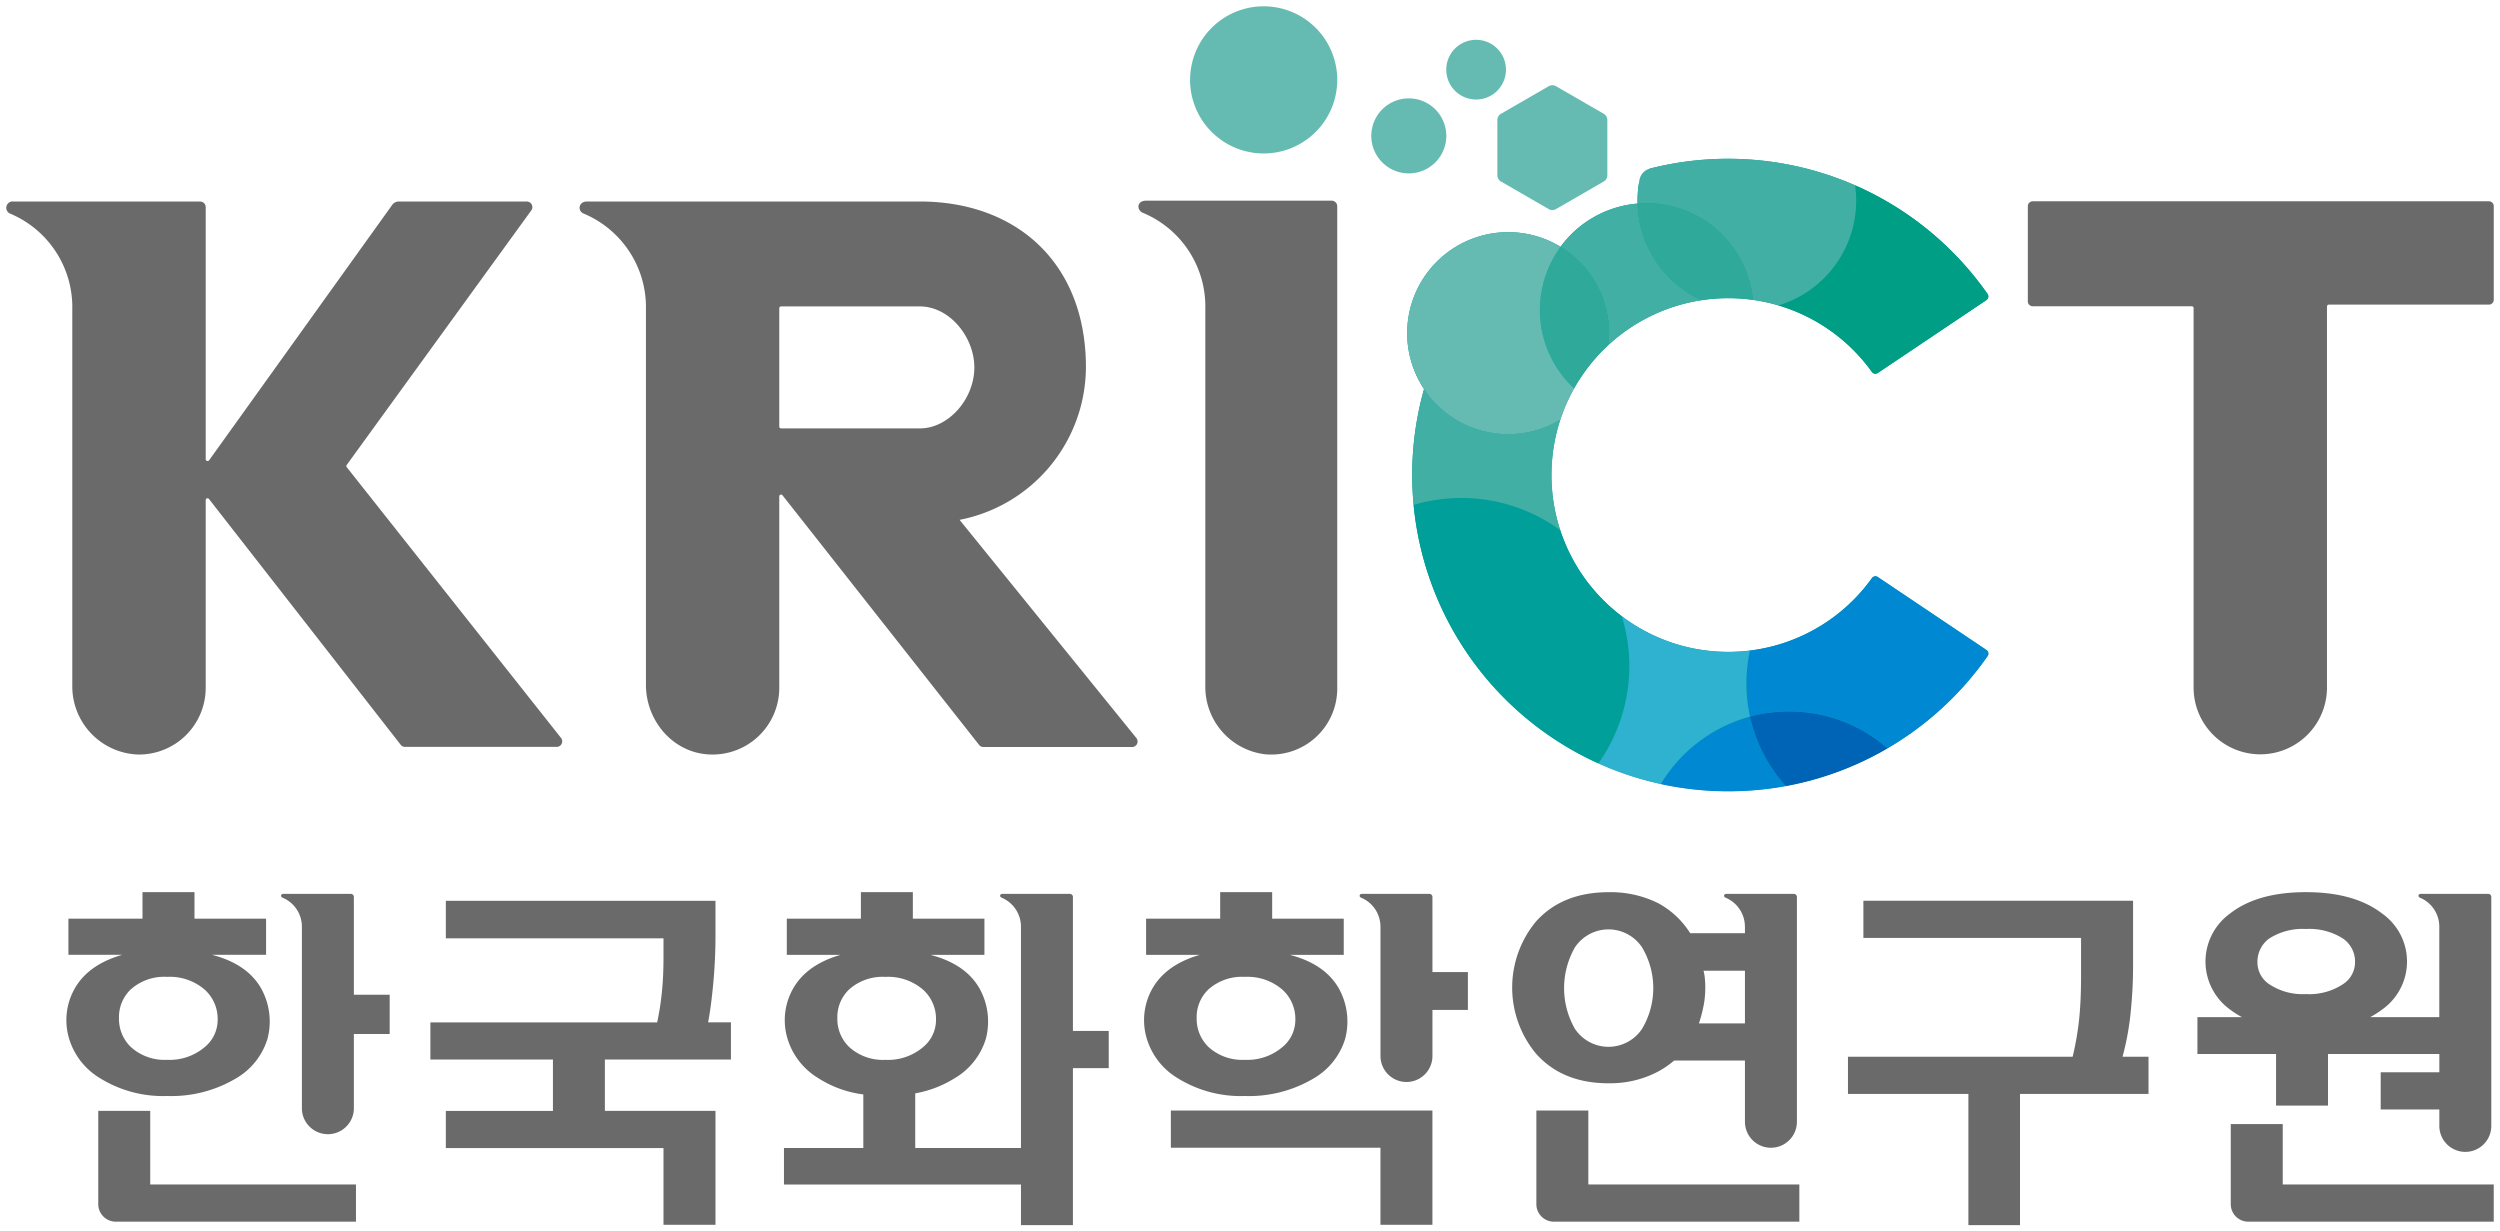 <svg xmlns="http://www.w3.org/2000/svg" xmlns:xlink="http://www.w3.org/1999/xlink" width="402" height="198" viewBox="0 0 402 198">
  <defs>
    <clipPath id="clip-path">
      <rect id="사각형_824" data-name="사각형 824" width="400" height="196" fill="none"/>
    </clipPath>
    <clipPath id="clip-logo_krict">
      <rect width="402" height="198"/>
    </clipPath>
  </defs>
  <g id="logo_krict" clip-path="url(#clip-logo_krict)">
    <g id="그룹_1435" data-name="그룹 1435" transform="translate(1 1)">
      <g id="그룹_1434" data-name="그룹 1434" clip-path="url(#clip-path)">
        <path id="패스_2375" data-name="패스 2375" d="M104.73,300.723a.494.494,0,0,0-.5-.493H93.425c-.512,0-.484.486-.174.606a5.056,5.056,0,0,1,3.123,4.786h0v29.2a4.18,4.18,0,0,0,8.356,0V322.766h5.758v-6.313H104.73Z" transform="translate(-48.828 -157.495)" fill="#6a6a6a"/>
        <path id="패스_2376" data-name="패스 2376" d="M39.508,373.627H31.152v15a2.814,2.814,0,0,0,2.813,2.815H72.591v-5.979H39.508Z" transform="translate(-16.351 -195.998)" fill="#6a6a6a"/>
        <path id="패스_2377" data-name="패스 2377" d="M189.116,315.02q.282-3.434.284-6.755v-5.7H146.04V308.6h35v3.047q0,2.935-.226,5.26a44.346,44.346,0,0,1-.79,5.21H143.557v5.979h19.705v8.257H146.04v5.979h35v12.337H189.4V336.347H171.615V328.09h20.269v-5.979h-3.668c.376-1.957.679-4.508.9-7.091" transform="translate(-75.35 -158.718)" fill="#6a6a6a"/>
        <path id="패스_2378" data-name="패스 2378" d="M309.685,300.415a.494.494,0,0,0-.5-.493H298.38c-.512,0-.484.486-.174.607a5.055,5.055,0,0,1,3.123,4.786h0v35.471h-17V332a17.865,17.865,0,0,0,6.275-2.395,11.1,11.1,0,0,0,5.077-6.37,10.928,10.928,0,0,0-1.066-8.192q-2.266-3.873-7.852-5.315h8.692v-5.815h-11.51v-4.267H275.59v4.267H263.678v5.815h8.643q-5.37,1.552-7.57,5.315a10.308,10.308,0,0,0-1.017,7.973,11.173,11.173,0,0,0,4.915,6.479,17.542,17.542,0,0,0,7.332,2.678v8.615h-12.76v5.868h38.108v6.533h8.356V327.939h5.758V321.96h-5.758Zm-37.88,19.5a6.15,6.15,0,0,1,1.92-4.651,8.088,8.088,0,0,1,5.819-1.993,8.575,8.575,0,0,1,6.094,2.1,6.332,6.332,0,0,1,2.033,4.76,5.667,5.667,0,0,1-2.147,4.487,8.7,8.7,0,0,1-5.981,1.993,8.073,8.073,0,0,1-5.819-2.048,6.255,6.255,0,0,1-1.92-4.651" transform="translate(-138.159 -157.187)" fill="#6a6a6a"/>
        <path id="패스_2379" data-name="패스 2379" d="M469.754,300.723a.494.494,0,0,0-.5-.493H461.4v.012l-.005-.012h-2.95c-.512,0-.484.486-.174.606a5.055,5.055,0,0,1,3.123,4.786l.006,0V326.3a4.178,4.178,0,0,0,8.356,0v-7.41h5.7V312.8h-5.7Z" transform="translate(-240.418 -157.495)" fill="#6a6a6a"/>
        <path id="패스_2380" data-name="패스 2380" d="M525.19,330.377a16.431,16.431,0,0,0,7.735-1.772,14.194,14.194,0,0,0,2.789-1.882H547.1v9.848a4.178,4.178,0,0,0,8.356,0V300.417a.494.494,0,0,0-.5-.493H547.1v.013l-.005-.013h-2.95c-.512,0-.484.486-.174.607a5.055,5.055,0,0,1,3.123,4.787l.007,0v.925h-8.808a13.848,13.848,0,0,0-5.137-4.817,17.146,17.146,0,0,0-7.961-1.772q-7.451,0-11.687,4.706a16.644,16.644,0,0,0,0,21.262q4.237,4.762,11.687,4.761m15.244-12.4a15.248,15.248,0,0,0,.283-2.936,11.882,11.882,0,0,0-.057-1.383,7.28,7.28,0,0,0-.226-1.385H547.1v8.471H539.7a21.569,21.569,0,0,0,.732-2.767m-20.664-9.469a6.489,6.489,0,0,1,10.782,0,12.805,12.805,0,0,1,0,13.123,6.486,6.486,0,0,1-10.782,0,13.186,13.186,0,0,1,0-13.123" transform="translate(-267.513 -157.19)" fill="#6a6a6a"/>
        <path id="패스_2381" data-name="패스 2381" d="M526.219,373.509h-8.356v15.057a2.814,2.814,0,0,0,2.813,2.815h39.473V385.4h-33.93Z" transform="translate(-271.815 -195.936)" fill="#6a6a6a"/>
        <path id="패스_2382" data-name="패스 2382" d="M668.826,320a71.8,71.8,0,0,0,.338-7.531v-9.91H625.8v5.979h35v6.312q0,3.654-.28,6.478a46.484,46.484,0,0,1-1.073,6.312H623.32v5.979h19.365v21.1h8.3v-21.1h20.664v-5.979h-4.178A43.628,43.628,0,0,0,668.826,320" transform="translate(-327.167 -158.718)" fill="#6a6a6a"/>
        <path id="패스_2383" data-name="패스 2383" d="M754.233,333.966h8.356v-8.294h17.9v2.934h-9.429v5.981h9.429v2.648a4.178,4.178,0,0,0,8.356,0V300.418a.5.5,0,0,0-.5-.494h-10.81c-.512,0-.484.486-.175.607a5.055,5.055,0,0,1,3.123,4.787h0v14.43H769.361a13.986,13.986,0,0,0,1.922-1.219,9.445,9.445,0,0,0,0-15.448q-4.462-3.431-12.25-3.432t-12.193,3.432a9.524,9.524,0,0,0,0,15.448,14,14,0,0,0,1.918,1.219h-7.169v5.924h12.645Zm-1.127-26.843a9.95,9.95,0,0,1,5.926-1.551,10.062,10.062,0,0,1,5.984,1.551,4.491,4.491,0,0,1,1.92,3.765,4.2,4.2,0,0,1-1.92,3.543,9.8,9.8,0,0,1-5.984,1.606,9.69,9.69,0,0,1-5.926-1.606,4.23,4.23,0,0,1-1.866-3.543,4.626,4.626,0,0,1,1.866-3.765" transform="translate(-389.244 -157.19)" fill="#6a6a6a"/>
        <path id="패스_2384" data-name="패스 2384" d="M761.231,387.8v-9.72h-8.356v12.884a2.814,2.814,0,0,0,2.813,2.815h39.473V387.8Z" transform="translate(-395.168 -198.334)" fill="#6a6a6a"/>
        <path id="패스_2385" data-name="패스 2385" d="M36.578,332.423A20.34,20.34,0,0,0,47.643,329.6a11.1,11.1,0,0,0,5.077-6.37,10.931,10.931,0,0,0-1.066-8.192q-2.267-3.874-7.852-5.315h8.692v-5.815H40.984v-4.267h-8.36v4.267H20.711v5.815h8.643q-5.37,1.551-7.57,5.315a10.309,10.309,0,0,0-1.017,7.973,11.171,11.171,0,0,0,4.915,6.48,19.241,19.241,0,0,0,10.9,2.932m-5.818-17.165a8.086,8.086,0,0,1,5.818-1.993,8.576,8.576,0,0,1,6.094,2.1,6.33,6.33,0,0,1,2.034,4.76,5.666,5.666,0,0,1-2.147,4.487,8.7,8.7,0,0,1-5.981,1.993,8.071,8.071,0,0,1-5.818-2.048,6.254,6.254,0,0,1-1.921-4.651,6.148,6.148,0,0,1,1.921-4.651" transform="translate(-10.71 -157.186)" fill="#6a6a6a"/>
        <path id="패스_2386" data-name="패스 2386" d="M401.307,332.423a20.34,20.34,0,0,0,11.065-2.822,11.1,11.1,0,0,0,5.077-6.37,10.93,10.93,0,0,0-1.066-8.192q-2.267-3.874-7.852-5.315h8.692v-5.815h-11.51v-4.267h-8.36v4.267H385.44v5.815h8.643q-5.37,1.551-7.57,5.315a10.309,10.309,0,0,0-1.016,7.973,11.171,11.171,0,0,0,4.915,6.48,19.241,19.241,0,0,0,10.9,2.932m-5.818-17.165a8.087,8.087,0,0,1,5.818-1.993,8.577,8.577,0,0,1,6.094,2.1,6.33,6.33,0,0,1,2.033,4.76,5.665,5.665,0,0,1-2.147,4.487,8.7,8.7,0,0,1-5.98,1.993,8.071,8.071,0,0,1-5.818-2.048,6.254,6.254,0,0,1-1.921-4.651,6.148,6.148,0,0,1,1.921-4.651" transform="translate(-202.148 -157.186)" fill="#6a6a6a"/>
        <path id="패스_2387" data-name="패스 2387" d="M394.165,379.488h33.7v12.391h8.356V373.509h-42.06Z" transform="translate(-206.889 -195.935)" fill="#6a6a6a"/>
        <path id="패스_2388" data-name="패스 2388" d="M684.193,66.765V82.07a.786.786,0,0,0,.785.786h25.571a.3.3,0,0,1,.3.3v61.026a10.723,10.723,0,1,0,21.447,0V82.895a.3.3,0,0,1,.3-.3h25.733a.786.786,0,0,0,.785-.786V66.765a.786.786,0,0,0-.785-.786H684.978a.786.786,0,0,0-.785.786" transform="translate(-359.118 -34.611)" fill="#6a6a6a"/>
        <path id="패스_2389" data-name="패스 2389" d="M393.948,65.764H384.47c-1.643,0-1.553,1.569-.559,1.958a16.317,16.317,0,0,1,10.034,15.453l0,0v60.588a10.919,10.919,0,0,0,9.564,11.019,10.611,10.611,0,0,0,11.649-10.563V66.672a.908.908,0,0,0-.907-.908Z" transform="translate(-201.13 -34.499)" fill="#6a6a6a"/>
        <path id="패스_2390" data-name="패스 2390" d="M283.587,152.328l-28.435-35.086A25.113,25.113,0,0,0,275.47,92.706c0-16.7-11.084-26.655-26.723-26.655H195.259c-1.433,0-1.555,1.557-.554,1.941a16.324,16.324,0,0,1,10.016,15.4v60.382c0,5.625,4.12,10.651,9.719,11.159a10.726,10.726,0,0,0,11.719-10.689V113.467a.289.289,0,0,1,.516-.179l31.617,40.143a.888.888,0,0,0,.7.339h23.9a.889.889,0,0,0,.694-1.443m-57.127-49.792a.3.3,0,0,1-.3-.3V83.22a.3.3,0,0,1,.3-.3h22.287c4.859,0,8.78,4.99,8.78,9.808,0,5.1-4.156,9.788-8.716,9.809Z" transform="translate(-101.853 -34.649)" fill="#6a6a6a"/>
        <path id="패스_2391" data-name="패스 2391" d="M513.175,53.178a50.949,50.949,0,0,1,54.3,20.169.7.7,0,0,1-.184.973l-17.48,11.736a.68.68,0,0,1-.934-.175,28.438,28.438,0,1,0,0,33.151.681.681,0,0,1,.935-.175l17.48,11.737a.7.7,0,0,1,.184.972,50.852,50.852,0,0,1-90.622-42.934A16.242,16.242,0,0,1,498.8,65.756a17.155,17.155,0,0,1,12.381-6.947,22.323,22.323,0,0,1,.173-3.007,7.179,7.179,0,0,1,1.819-2.623" transform="translate(-248.867 -27.073)" fill="#009f99"/>
        <path id="패스_2392" data-name="패스 2392" d="M400.673,11.838A11.831,11.831,0,1,1,412.5,23.677a11.835,11.835,0,0,1-11.831-11.838" transform="translate(-210.305 0)" fill="#65bbb1"/>
        <path id="패스_2393" data-name="패스 2393" d="M530.176,95.251a16.46,16.46,0,0,1-.113,1.928,28.555,28.555,0,0,0-5.507,6.972,17.193,17.193,0,0,1-2.179-22.781,16.235,16.235,0,0,1,7.8,13.881" transform="translate(-272.437 -42.685)" fill="#2fa999"/>
        <path id="패스_2394" data-name="패스 2394" d="M570.666,82.166a28.752,28.752,0,0,0-8.287.052A17.6,17.6,0,0,1,552.1,66.678a17.18,17.18,0,0,1,18.565,15.488" transform="translate(-289.786 -34.945)" fill="#2fa999"/>
        <path id="패스_2395" data-name="패스 2395" d="M596.455,238.515a24.11,24.11,0,0,0-6.309.835,24.582,24.582,0,0,0,5.761,11.182,50.5,50.5,0,0,0,16.377-6.084,23.991,23.991,0,0,0-15.83-5.933" transform="translate(-309.755 -125.12)" fill="#0064b6"/>
        <path id="패스_2396" data-name="패스 2396" d="M612.293,63.024a17.6,17.6,0,0,1-12.5,16.845,28.46,28.46,0,0,1,15.027,10.7.68.68,0,0,0,.934.174l17.478-11.73a.7.7,0,0,0,.185-.973,51.058,51.058,0,0,0-21.3-17.491,17.716,17.716,0,0,1,.173,2.476" transform="translate(-314.821 -31.762)" fill="#009e84"/>
        <path id="패스_2397" data-name="패스 2397" d="M514.084,26.877l7.678,4.434a1.168,1.168,0,0,1,.583,1.011v8.87a1.168,1.168,0,0,1-.583,1.011l-7.676,4.437a1.167,1.167,0,0,1-1.167,0l-7.677-4.434a1.169,1.169,0,0,1-.584-1.011v-8.87a1.168,1.168,0,0,1,.583-1.011l7.676-4.437a1.166,1.166,0,0,1,1.167,0" transform="translate(-264.884 -14.017)" fill="#65bbb1"/>
        <path id="패스_2398" data-name="패스 2398" d="M474.055,37.206a6.031,6.031,0,1,1-6.031-6.035,6.033,6.033,0,0,1,6.031,6.035" transform="translate(-242.49 -16.352)" fill="#65bbb1"/>
        <path id="패스_2399" data-name="패스 2399" d="M496.973,16.163a4.8,4.8,0,1,1-4.8-4.8,4.8,4.8,0,0,1,4.8,4.8" transform="translate(-255.815 -5.961)" fill="#65bbb1"/>
        <path id="패스_2400" data-name="패스 2400" d="M627.543,204.671l-17.477-11.737a.682.682,0,0,0-.936.175A28.375,28.375,0,0,1,589.5,204.765a24.877,24.877,0,0,0,.006,10.613,24.129,24.129,0,0,1,22.138,5.1,51.172,51.172,0,0,0,16.08-14.832.7.7,0,0,0-.185-.974" transform="translate(-309.119 -101.149)" fill="#0089d2"/>
        <path id="패스_2401" data-name="패스 2401" d="M580.057,251.453a24.587,24.587,0,0,1-5.761-11.182,24.148,24.148,0,0,0-14.347,10.855,51.28,51.28,0,0,0,20.108.327" transform="translate(-293.905 -126.042)" fill="#0089d2"/>
        <path id="패스_2402" data-name="패스 2402" d="M499.908,171.526a27.069,27.069,0,0,0-23.592-4.092,50.892,50.892,0,0,0,29.7,41.585,27.077,27.077,0,0,0,3.77-23.679,28.485,28.485,0,0,1-9.882-13.814" transform="translate(-250.008 -87.254)" fill="#009f99"/>
        <path id="패스_2403" data-name="패스 2403" d="M562.638,217.136a24.753,24.753,0,0,1,.569-5.291,28.745,28.745,0,0,1-3.471.21,28.3,28.3,0,0,1-17.131-5.741,27.072,27.072,0,0,1-3.77,23.679,50.427,50.427,0,0,0,10.032,3.32,24.147,24.147,0,0,1,14.347-10.855,24.77,24.77,0,0,1-.576-5.322" transform="translate(-282.823 -108.228)" fill="#2fb2cf"/>
        <path id="패스_2404" data-name="패스 2404" d="M483.732,147a26.892,26.892,0,0,1,15.929,5.195,28.608,28.608,0,0,1,.014-17.809,16.234,16.234,0,0,1-21.927-4.9,50.933,50.933,0,0,0-1.9,13.831q0,2.423.223,4.79a27,27,0,0,1,7.663-1.1" transform="translate(-249.761 -67.925)" fill="#42afa5"/>
        <path id="패스_2405" data-name="패스 2405" d="M533.741,89.509a16.453,16.453,0,0,0,.113-1.928,16.235,16.235,0,0,0-7.8-13.881,17.151,17.151,0,0,1,12.375-6.952,17.6,17.6,0,0,0,10.278,15.539,28.324,28.324,0,0,0-14.967,7.222" transform="translate(-276.115 -35.015)" fill="#42afa5"/>
        <path id="패스_2406" data-name="패스 2406" d="M587.251,58.329a17.6,17.6,0,0,1-12.5,16.845,28.213,28.213,0,0,0-4.1-.886A17.179,17.179,0,0,0,552.094,58.8a17.65,17.65,0,0,1,.31-3.812,2.316,2.316,0,0,1,1.683-1.815,51.054,51.054,0,0,1,32.991,2.679,17.716,17.716,0,0,1,.173,2.476" transform="translate(-289.779 -27.067)" fill="#42afa5"/>
        <path id="패스_2407" data-name="패스 2407" d="M500.984,101.545a28.316,28.316,0,0,0-2.2,5,16.243,16.243,0,1,1,.026-27.778,17.194,17.194,0,0,0,2.179,22.781" transform="translate(-248.865 -40.079)" fill="#65bbb1"/>
        <path id="패스_2408" data-name="패스 2408" d="M89.227,152.33l-34.48-43.562a.278.278,0,0,1-.007-.336L84.415,67.511a.9.9,0,0,0-.725-1.451H63.144a1.288,1.288,0,0,0-1.074.537l-29.455,41.08a.3.3,0,0,1-.537-.188V66.947a.9.9,0,0,0-.913-.887H1.174A1.017,1.017,0,0,0,.61,67.994,16.324,16.324,0,0,1,10.625,83.443v60.449A10.964,10.964,0,0,0,21.151,154.98a10.73,10.73,0,0,0,10.927-10.732V114.062a.289.289,0,0,1,.517-.178l30.834,39.528a.888.888,0,0,0,.7.342H88.518a.889.889,0,0,0,.709-1.424" transform="translate(0 -34.654)" fill="#6a6a6a"/>
      </g>
    </g>
  </g>
</svg>

